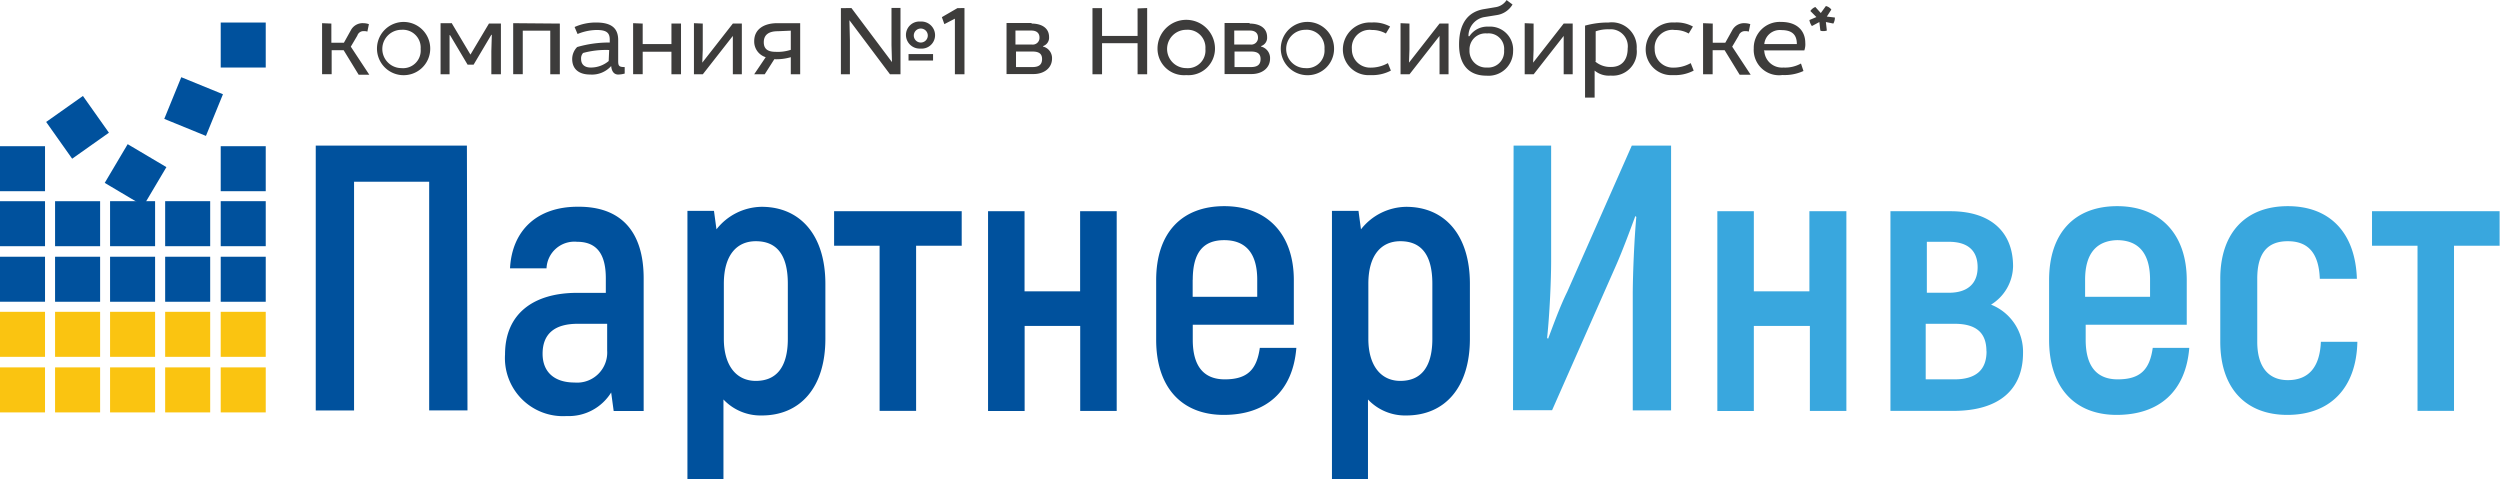 <svg xmlns="http://www.w3.org/2000/svg" width="220" height="43" fill="none"><g clip-path="url(#a)"><path fill="#FAC411" d="M3.962 32.33H0v3.962h3.962v-3.963ZM3.962 27.44H0v3.962h3.962V27.44Z"/><path fill="#00519D" d="M3.962 22.593H0v3.962h3.962v-3.962ZM3.962 17.703H0v3.962h3.962v-3.962ZM3.962 12.864H0v3.962h3.962v-3.962ZM7.297 8.444l-3.235 2.288 2.288 3.235 3.235-2.288-2.288-3.235ZM11.236 12.686l-2.02 3.408 3.407 2.021 2.021-3.408-3.408-2.02ZM15.952 6.794l-1.497 3.668 3.668 1.498 1.497-3.668-3.668-1.498ZM23.385 12.864h-3.962v3.962h3.962v-3.962ZM8.81 17.703H4.846v3.962H8.81v-3.962Z"/><path fill="#00519D" d="M13.648 17.703H9.686v3.962h3.962v-3.962ZM18.496 17.703h-3.962v3.962h3.962v-3.962ZM23.385 17.703h-3.962v3.962h3.962v-3.962ZM8.81 22.593H4.846v3.962H8.81v-3.962ZM13.648 22.593H9.686v3.962h3.962v-3.962ZM18.496 22.593h-3.962v3.962h3.962v-3.962ZM23.385 22.593h-3.962v3.962h3.962v-3.962Z"/><path fill="#FAC411" d="M8.81 27.44H4.846v3.962H8.81V27.44ZM13.648 27.44H9.686v3.962h3.962V27.44ZM18.496 27.44h-3.962v3.962h3.962V27.44ZM23.385 27.44h-3.962v3.962h3.962V27.44ZM8.81 32.33H4.846v3.962H8.81v-3.963ZM13.648 32.33H9.686v3.962h3.962v-3.963ZM18.496 32.33h-3.962v3.962h3.962v-3.963ZM23.385 32.33h-3.962v3.962h3.962v-3.963Z"/><path fill="#00519D" d="M23.385 1.981h-3.962v3.962h3.962V1.981ZM41.139 36.114h-3.372V15.992h-6.61v20.13h-3.371V12.815h13.302l.05 23.3ZM56.642 24.49v11.675h-2.639l-.22-1.627a4.392 4.392 0 0 1-3.92 2.074 5.108 5.108 0 0 1-5.42-5.42c0-3.609 2.53-5.421 6.34-5.421h2.529v-1.282c0-2.073-.75-3.212-2.53-3.212a2.453 2.453 0 0 0-2.688 2.336h-3.212c.177-3.372 2.42-5.42 5.943-5.42 3.878-.043 5.817 2.241 5.817 6.296Zm-3.212 4.004h-2.597c-1.98 0-3.085.843-3.085 2.638 0 1.585 1.012 2.53 2.816 2.53a2.647 2.647 0 0 0 2.866-2.816v-2.352ZM72.633 24.97v4.847c0 4.274-2.2 6.744-5.597 6.744a4.483 4.483 0 0 1-3.372-1.407v7.005h-3.17V18.555h2.335l.22 1.627A5.132 5.132 0 0 1 67.01 18.2c3.372-.009 5.623 2.453 5.623 6.769Zm-3.304 0c0-2.596-1.012-3.743-2.816-3.743-1.686 0-2.815 1.23-2.815 3.743v4.847c0 2.293 1.053 3.701 2.815 3.701s2.816-1.146 2.816-3.7V24.97ZM84.672 21.623h-4.055v14.534h-3.212V21.623h-4.004v-3.035H84.63v3.044l.042-.009ZM98.27 18.588v17.577h-3.212V28.68h-4.89v7.486h-3.22V18.588h3.212v7.048h4.89v-7.048h3.22ZM114.076 30.652c-.312 3.743-2.597 5.859-6.39 5.859-3.659 0-5.943-2.378-5.943-6.61v-5.243c0-4.215 2.293-6.516 5.993-6.516 3.701 0 6.121 2.377 6.121 6.516v3.92h-8.894v1.324c0 2.377 1.012 3.481 2.816 3.481 1.981 0 2.815-.843 3.085-2.773h3.212v.042Zm-9.121-6.036v1.5h5.681v-1.5c0-2.377-1.053-3.482-2.908-3.482s-2.765 1.105-2.765 3.49l-.008-.008ZM129.351 24.97v4.847c0 4.274-2.2 6.744-5.597 6.744a4.482 4.482 0 0 1-3.372-1.407v7.005h-3.17V18.555h2.335l.219 1.627a5.135 5.135 0 0 1 3.962-1.981c3.389-.009 5.623 2.453 5.623 6.769Zm-3.304 0c0-2.596-1.012-3.743-2.816-3.743-1.686 0-2.816 1.23-2.816 3.743v4.847c0 2.293 1.054 3.701 2.816 3.701 1.762 0 2.816-1.146 2.816-3.7V24.97Z"/><path fill="#39A7DE" d="M133.196 12.814h3.304v10.175c0 1.686-.135 4.712-.354 6.744l.084.084c.439-1.146 1.012-2.773 1.686-4.139l5.682-12.864h3.457v23.3h-3.372V25.923c0-1.762.135-4.89.312-6.829l-.085-.084c-.438 1.188-1.104 2.992-1.686 4.316l-5.64 12.772h-3.439l.051-23.284ZM162.481 18.588v17.577h-3.212V28.68h-4.931v7.486h-3.212V18.588h3.212v7.048h4.889v-7.048h3.254ZM178.027 31.048c0 3.17-2.024 5.109-6.121 5.109h-5.547V18.588h5.286c3.566 0 5.505 1.847 5.505 4.848a4.047 4.047 0 0 1-1.939 3.372 4.457 4.457 0 0 1 2.816 4.24Zm-8.548-5.286h2.023c1.627 0 2.529-.792 2.529-2.242s-.843-2.242-2.529-2.242h-1.939v4.493l-.084-.009Zm5.327 5.151c0-1.585-.843-2.42-2.815-2.42h-2.529v4.89h2.529c1.896 0 2.824-.834 2.824-2.461l-.009-.009ZM192.653 30.652c-.312 3.743-2.597 5.859-6.39 5.859-3.659 0-5.943-2.378-5.943-6.61v-5.243c0-4.215 2.293-6.516 5.993-6.516 3.701 0 6.121 2.377 6.121 6.516v3.92h-8.894v1.324c0 2.377 1.011 3.481 2.816 3.481 1.981 0 2.815-.843 3.085-2.773h3.212v.042Zm-9.164-6.036v1.5h5.716v-1.5c0-2.377-1.054-3.482-2.909-3.482-1.745.05-2.807 1.105-2.807 3.49v-.008ZM195.384 30.079v-5.547c0-4.055 2.243-6.39 5.943-6.39 3.701 0 5.944 2.335 6.079 6.39h-3.263c-.084-2.243-1.011-3.305-2.816-3.305-1.804 0-2.689 1.054-2.689 3.305v5.547c0 2.242 1.012 3.372 2.689 3.372 1.805 0 2.816-1.105 2.909-3.372h3.212c-.085 4.097-2.42 6.432-6.163 6.432-3.65 0-5.901-2.335-5.901-6.432ZM220.008 21.623h-4.055v14.534h-3.211V21.623h-4.005v-3.035h11.229v3.044l.042-.009Z"/><path fill="#3D3C3B" d="M29.16 2.074V3.76h1.104l.615-1.105a1.171 1.171 0 0 1 1.105-.615c.163.003.325.032.48.084l-.135.658a.843.843 0 0 0-.312-.042.565.565 0 0 0-.573.396l-.573.97 1.627 2.47h-.936L30.24 4.416h-1.054v2.116h-.843V2.04l.818.034ZM35.33 6.61a2.343 2.343 0 1 1 2.53-2.336 2.335 2.335 0 0 1-2.53 2.335Zm0-.616a1.55 1.55 0 0 0 1.687-1.686 1.57 1.57 0 0 0-1.687-1.686 1.686 1.686 0 0 0 0 3.372ZM39.773 2.074 41.4 4.805l1.627-2.731h1.054v4.46h-.843V4.51l.042-1.45h-.042l-1.56 2.63h-.53l-1.543-2.596h-.043v3.44h-.792V2.04h1.012l-.009.034ZM49.266 2.074v4.46h-.843V2.697h-2.42v3.835h-.843V2.04l4.106.034ZM50.564 2.377a4.56 4.56 0 0 1 1.897-.396c1.323 0 1.939.48 1.939 1.543V5.37c0 .438.084.531.573.531v.573c-.187.053-.38.082-.573.085-.355 0-.574-.262-.616-.75a2.26 2.26 0 0 1-1.846.75c-1.054 0-1.585-.531-1.585-1.366.002-.395.16-.774.438-1.054a9.94 9.94 0 0 1 2.867-.396v-.261c0-.616-.312-.843-1.147-.843a4.56 4.56 0 0 0-1.686.354l-.261-.616Zm3.043 2.024a7.587 7.587 0 0 0-2.293.26.701.701 0 0 0-.177.532c0 .48.312.75.843.75a2.428 2.428 0 0 0 1.585-.573l.042-.97ZM56.557 2.074v1.804h2.53V2.074h.842v4.46h-.843V4.551h-2.529v1.981h-.843V2.04l.843.034ZM61.843 2.074v2.293l-.042 1.146 2.689-3.44h.792v4.46h-.792V3.161l-2.639 3.372h-.784V2.04l.776.034ZM69.59 6.533v-1.5a4.51 4.51 0 0 1-1.45.177l-.843 1.323h-.927l1.012-1.5a1.442 1.442 0 0 1-1.012-1.408c0-1.104.927-1.585 2.023-1.585h2.023v4.493h-.826Zm-1.146-3.785c-.793 0-1.231.312-1.231.97 0 .657.438.843 1.054.843.448.022.897-.038 1.323-.177V2.698l-1.146.05ZM74.927.708l3.566 4.755-.042-1.5V.7h.792v5.833h-.927L74.75 1.78l.042 1.762v2.992h-.793V.717l.928-.009Zm6.078 3.566a1.205 1.205 0 0 1-1.281-1.189 1.182 1.182 0 0 1 1.28-1.188 1.205 1.205 0 0 1 1.282 1.188 1.18 1.18 0 0 1-1.281 1.19Zm1.104.48v.574h-2.158v-.573h2.158Zm-1.104-1.011a.616.616 0 1 0 0-1.231.616.616 0 0 0 0 1.231ZM84.874.708v5.825h-.843v-4.89l-.927.481-.22-.615L84.25.717l.624-.009ZM90.775 2.074c.843 0 1.543.354 1.543 1.188a.768.768 0 0 1-.531.793v.042a1.045 1.045 0 0 1 .792 1.054c0 .843-.708 1.365-1.627 1.365h-2.377V2.023h2.2v.05ZM89.409 3.92h1.408a.59.59 0 0 0 .658-.615c0-.397-.262-.616-.709-.616H89.36V3.92h.05Zm0 1.981h1.45c.574 0 .843-.22.843-.708 0-.489-.312-.658-.843-.658h-1.45v1.366ZM100.95.708v5.825h-.843V3.802H96.98v2.731h-.843V.717h.843V3.16h3.127V.741l.843-.033ZM104.39 6.61a2.333 2.333 0 0 1-2.529-2.336 2.526 2.526 0 0 1 2.529-2.529 2.527 2.527 0 0 1 2.529 2.529 2.341 2.341 0 0 1-.751 1.724 2.339 2.339 0 0 1-1.778.611Zm0-.616a1.553 1.553 0 0 0 1.686-1.686 1.571 1.571 0 0 0-1.02-1.594 1.57 1.57 0 0 0-.666-.092 1.686 1.686 0 0 0 0 3.372ZM109.962 2.074c.843 0 1.543.354 1.543 1.188a.764.764 0 0 1-.531.793v.042a1.044 1.044 0 0 1 .792 1.054c0 .843-.708 1.365-1.627 1.365h-2.377V2.023h2.2v.05Zm-1.324 1.846h1.408a.59.59 0 0 0 .658-.615c0-.397-.262-.616-.708-.616h-1.383V3.92h.025Zm0 1.981h1.45c.574 0 .843-.22.843-.708 0-.489-.311-.658-.843-.658h-1.45v1.366ZM114.869 6.61a2.342 2.342 0 0 1-2.088-2.908 2.342 2.342 0 0 1 4.235-.71c.249.38.382.826.382 1.282a2.321 2.321 0 0 1-2.529 2.335Zm0-.616a1.546 1.546 0 0 0 1.238-.448 1.558 1.558 0 0 0 .448-1.238 1.572 1.572 0 0 0-1.686-1.686 1.688 1.688 0 0 0-1.686 1.686 1.686 1.686 0 0 0 1.686 1.686ZM121.958 2.95c-.375-.21-.8-.318-1.23-.311a1.562 1.562 0 0 0-1.67.998c-.082.22-.113.454-.092.688a1.59 1.59 0 0 0 1 1.51c.199.08.412.12.627.117a3.089 3.089 0 0 0 1.542-.397l.262.658a3.517 3.517 0 0 1-1.804.396 2.259 2.259 0 0 1-2.42-2.293 2.383 2.383 0 0 1 1.583-2.203c.303-.108.625-.152.946-.132a2.985 2.985 0 0 1 1.627.354l-.371.616ZM124.032 2.074v2.293l-.042 1.146 2.689-3.44h.793v4.46h-.793V3.161l-2.639 3.372h-.792V2.04l.784.034ZM133.102.396a1.935 1.935 0 0 1-1.365.928l-1.105.177a1.689 1.689 0 0 0-1.407 1.686h.084a1.894 1.894 0 0 1 1.686-.843 2.03 2.03 0 0 1 2.158 2.158 2.164 2.164 0 0 1-.693 1.592 2.161 2.161 0 0 1-1.642.566c-1.686 0-2.42-1.105-2.42-2.732 0-1.939.843-2.908 2.201-3.127l1.053-.177a1.401 1.401 0 0 0 .928-.616l.522.388Zm-2.242 5.547a1.406 1.406 0 0 0 1.501-1.5 1.367 1.367 0 0 0-1.501-1.5 1.405 1.405 0 0 0-1.437.864 1.397 1.397 0 0 0-.106.585 1.461 1.461 0 0 0 1.543 1.551ZM134.957 2.074v2.293l-.042 1.146 2.689-3.44h.793v4.46h-.793V3.161l-2.638 3.372h-.793V2.04l.784.034ZM139.535 2.242a7.508 7.508 0 0 1 2.023-.261 2.194 2.194 0 0 1 2.328 1.381c.118.304.166.63.142.954a2.107 2.107 0 0 1-.594 1.71 2.11 2.11 0 0 1-1.699.625 1.941 1.941 0 0 1-1.408-.438V8.59h-.843V2.25l.051-.008Zm.843 3.17a2.04 2.04 0 0 0 1.408.48c.927 0 1.45-.615 1.45-1.626a1.493 1.493 0 0 0-.409-1.234 1.503 1.503 0 0 0-1.218-.452 3.223 3.223 0 0 0-1.189.177v2.638l-.042.017ZM148.606 2.95c-.376-.21-.8-.318-1.231-.311a1.559 1.559 0 0 0-1.762 1.686 1.601 1.601 0 0 0 1.627 1.627 3.095 3.095 0 0 0 1.543-.397l.261.658a3.514 3.514 0 0 1-1.804.396 2.259 2.259 0 0 1-2.419-2.293 2.382 2.382 0 0 1 .764-1.71 2.375 2.375 0 0 1 1.765-.625 2.985 2.985 0 0 1 1.627.354l-.371.616ZM150.722 2.074V3.76h1.104l.615-1.105a1.176 1.176 0 0 1 1.105-.615c.163.003.325.032.48.084l-.135.658a.841.841 0 0 0-.312-.042.565.565 0 0 0-.573.396l-.573.97 1.627 2.47h-.97l-1.323-2.159h-1.054v2.116h-.843V2.04l.852.034ZM155.257 4.493a1.555 1.555 0 0 0 1.075 1.38c.197.063.405.087.611.07a2.86 2.86 0 0 0 1.543-.354l.219.658a3.971 3.971 0 0 1-1.846.354 2.226 2.226 0 0 1-2.529-2.335 2.288 2.288 0 0 1 2.419-2.335c1.408 0 2.116.792 2.116 1.846.018.222-.011.446-.084.657h-3.566l.042.06Zm2.866-.615c0-.843-.438-1.23-1.366-1.23a1.372 1.372 0 0 0-1.5 1.23h2.866ZM160.678.531a.844.844 0 0 1 .48.312l-.396.615.708.085a1.05 1.05 0 0 1-.135.53l-.657-.134.084.75a.845.845 0 0 1-.354.042.394.394 0 0 1-.219-.042l-.085-.75-.657.354a1.215 1.215 0 0 1-.219-.531l.615-.261-.531-.532a.919.919 0 0 1 .438-.354l.481.532.447-.616Z"/></g><defs><clipPath id="a"><path fill="#fff" d="M0 0h220v42.15H0z"/></clipPath></defs></svg>